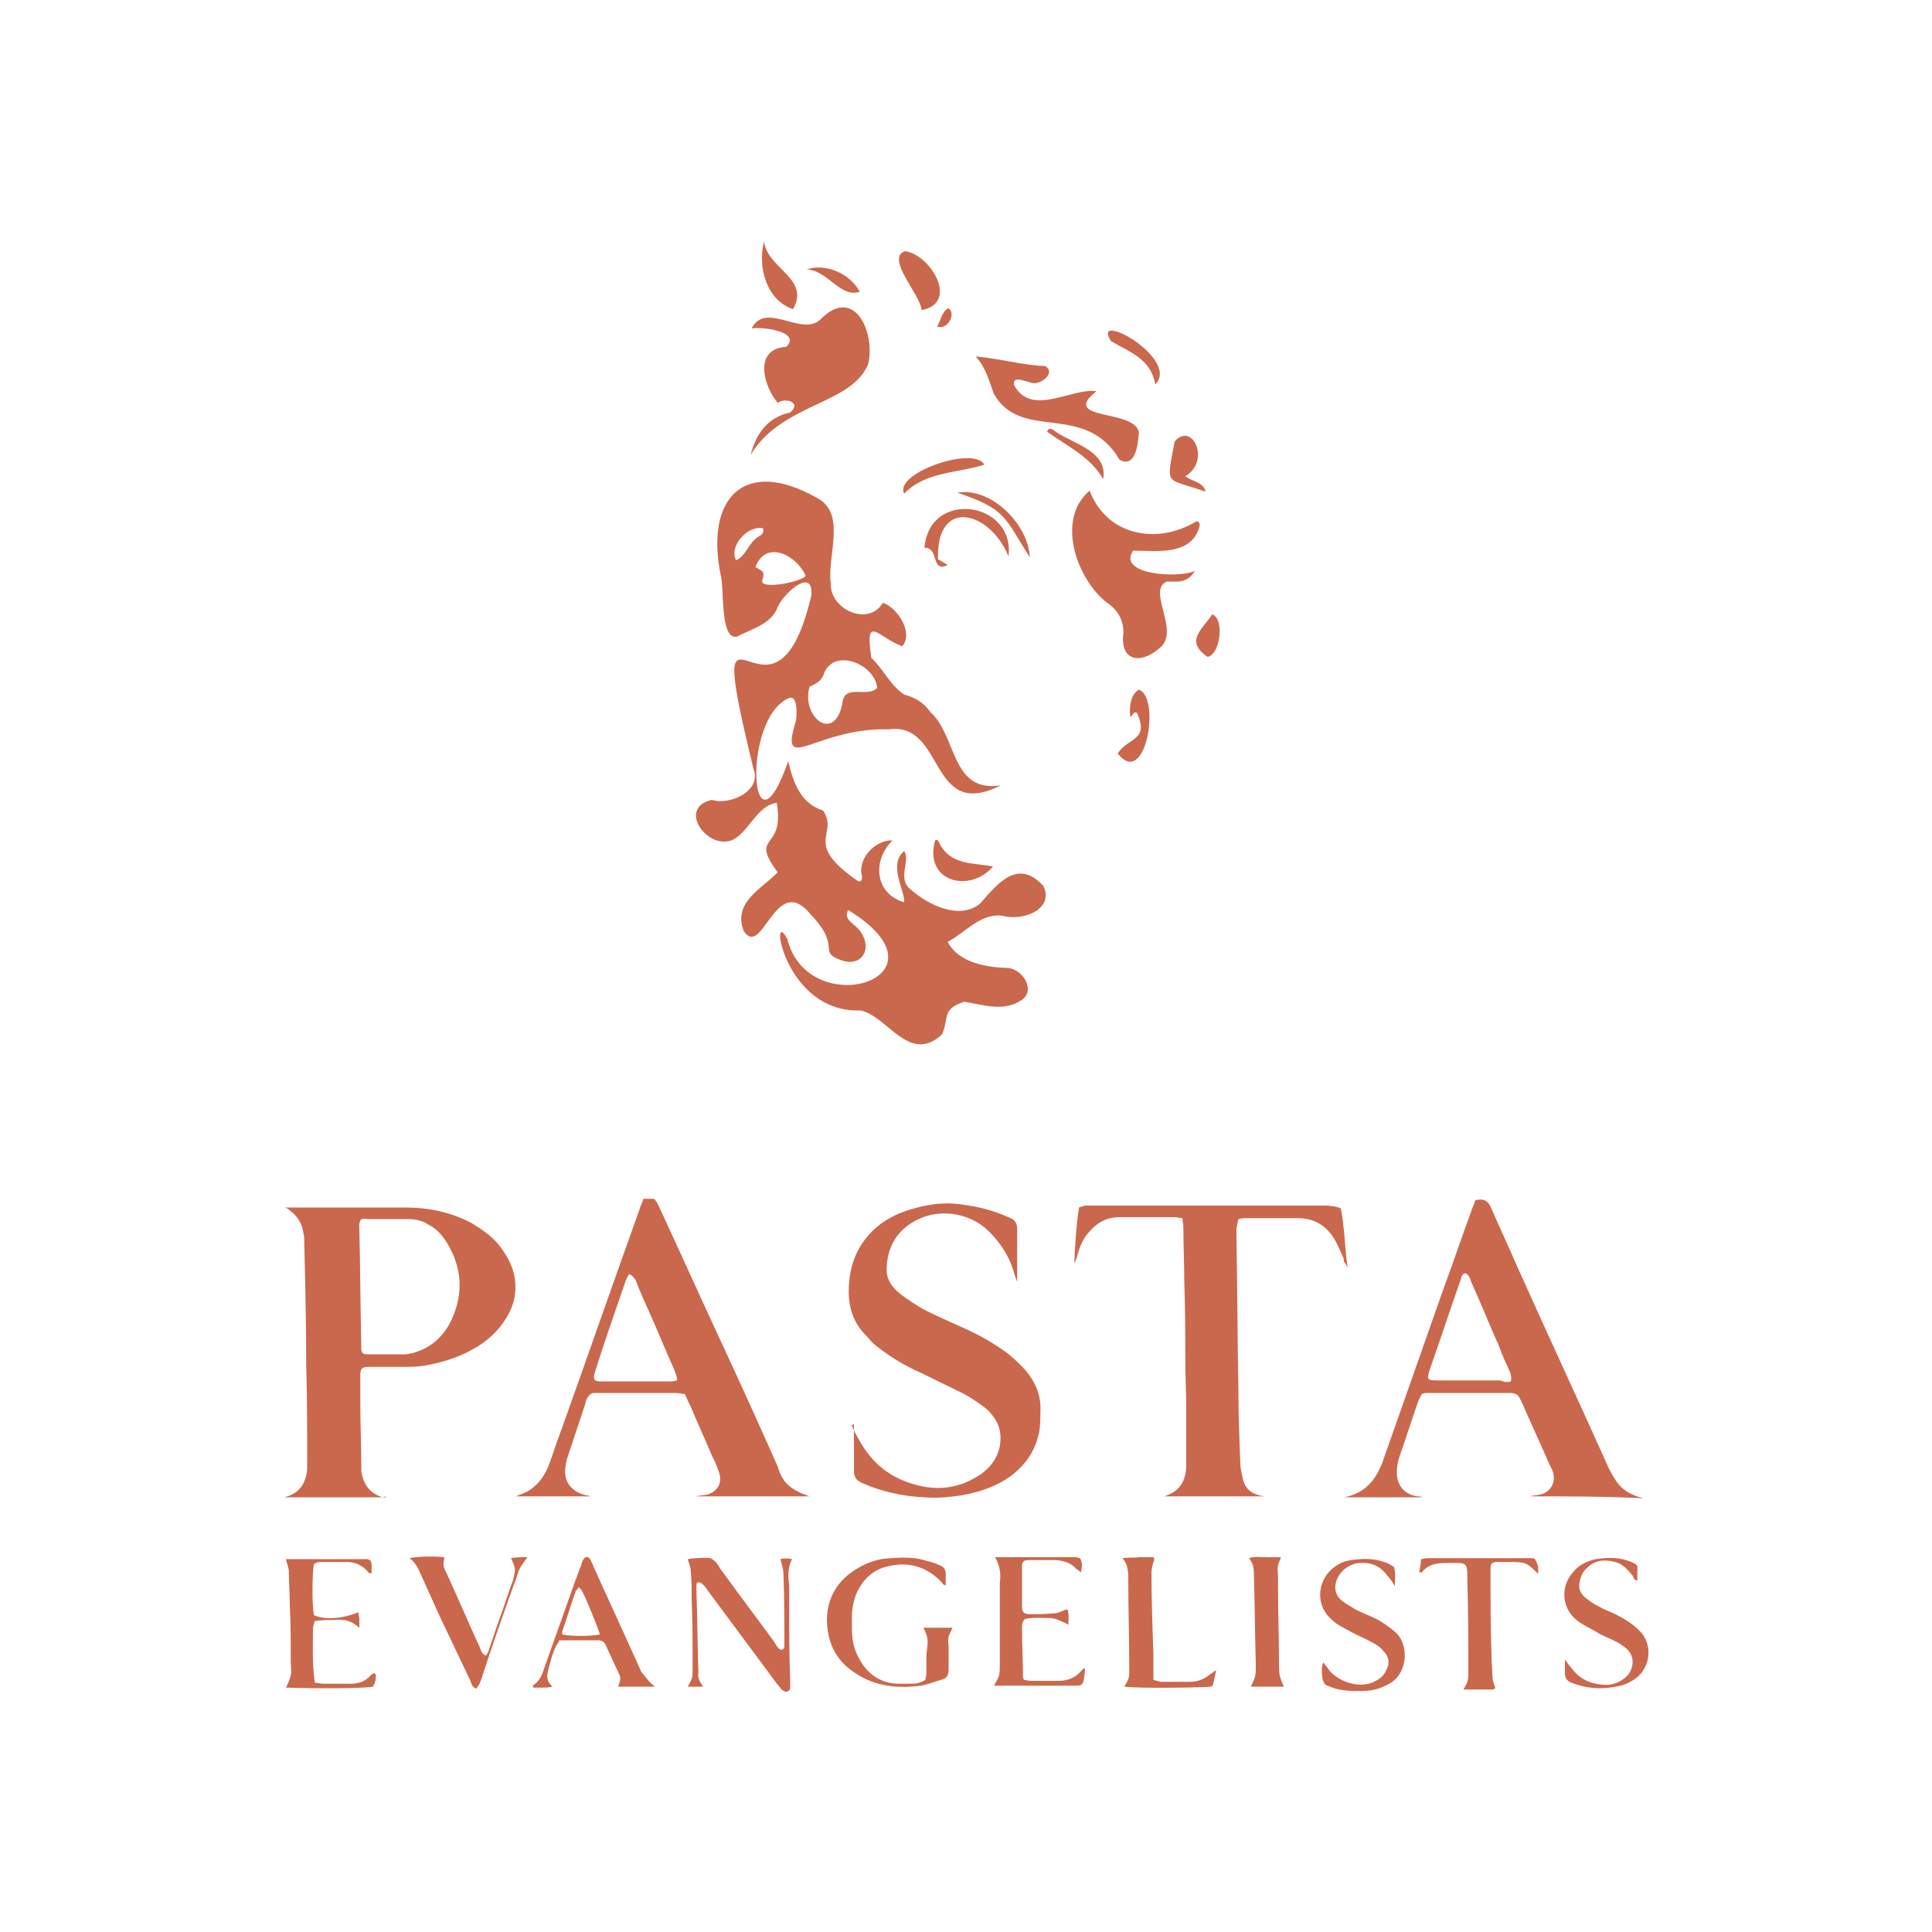 <?xml version="1.0" encoding="utf-8"?>
<!-- Generator: Adobe Illustrator 24.3.0, SVG Export Plug-In . SVG Version: 6.00 Build 0)  -->
<svg version="1.1" id="Layer_1" xmlns="http://www.w3.org/2000/svg" xmlns:xlink="http://www.w3.org/1999/xlink" x="0px" y="0px"
	 viewBox="0 0 200 200" style="enable-background:new 0 0 200 200;" xml:space="preserve">
<style type="text/css">
	.st0{fill:#CA684D;}
</style>
<g>
	<path class="st0" d="M103.6,81.3c-7.5,3.8-5.7-6.6-11.6-5.8c-7.6-0.2-11.4,4.9-9.6-0.9c0.1-0.6,0.2-2.8-0.8-2.3
		c-4.9,2.2-3.9,17.6,0,6.5c0.5,2.2,1.3,4.4,3.6,5.1c1.7,2.5-2.2,3.3,3.6,7.3c0.4,0.2,0.5-0.3,0.4-0.6c-0.4-1.8,1.5-3.7,3.2-3.6
		c-2.1,2-1.9,5.5,1.2,6.4c0.1-1.2-1.7-3.9,0-5.3c0.7,1-0.8,2.9,0.7,4c1.8,1.6,5.1,3.2,7.2,1.4c1.9-2.2,3.9-4.6,6.5-1.8
		c1.2,2.4-2.1,3.7-4.2,3.1c-2.3-0.3-3.8,1.7-5.7,2.7c1.1,2.1,3.8,2.6,6,2.7c1.6-0.1,3.2,2.2,1.7,3.3c-1.9,1.3-4,0.5-6,0.2
		c-2.4,0.8-1.5,1.7-2.3,3.4c-3.4,3.1-5.6-1.9-8.4-2.5c-8,0.3-9.5-11-7.6-7.4c2.2,8.8,17.7,4,6.3-3c-0.5,0.9,0.5,1.4,1,1.9
		c1.8,2,0.4,4.4-2.2,3.1c-0.5-0.2-0.8-0.5-0.8-1.1c-0.1-1.6-1.2-2.7-2.2-3.8c-3.4-3.6-4.7,4.9-6.6,2.1c-1.2-3,1.9-4.4,3.5-6.1
		c-3-4.1,0.8-2.1-0.1-7.2c-1.8,0.3-2.6,2.3-3.9,3.4c-2.6,2.4-6.8-2.8-2.8-3.7c1.8,0.6,5.2-0.9,4.3-3.2c-5.6-23,2-0.8,6-18
		c0.2-3.1-3.2,0.1-3.6,1.5c-0.8,1.6-2.6,2-4.1,2.8c-1.8,0.4-1.3-5-1.7-6.4c-1.6-7.9,2.4-12.2,9.9-8c3.2,1.6,1.1,6,1.5,8.9
		c-0.1,2.7,3.9,4.5,5.4,2c1.5,0.5,3.2,3.1,2,4.5c-2.5-0.9-3.9-3.5-3.2,1.2c1.2,1.1,2,2.9,3.4,3.8c1.1,0.3,2,0.8,2.7,1.8
		C99.1,76.2,98.4,82.1,103.6,81.3L103.6,81.3z M83.8,71.1c-0.9,3.1,2.6,5.9,3.4,1.7c0.2-2.1,2.6-0.5,3.6-1.6
		c-0.2-2.4-4.4-4.2-5.5-1.5C85.1,70.5,84.4,70.8,83.8,71.1z M78.2,58.7c0.8,0.5,1,0.4,0.7,1.4c-0.2,1,4.2,0.1,4.5-0.5
		C82.5,57.5,79.3,55.8,78.2,58.7z M79,54.7c-1.5-0.4-3.6,1.8-2.8,3.3c1.1-0.5,1.3-1.9,2.4-2.5C78.8,55.4,79.1,55.2,79,54.7z"/>
	<path class="st0" d="M40,155c-3.5,0-6.9,0-10.6,0c0.9-0.2,1.4-0.6,1.8-1.1c0.4-0.6,0.6-1.3,0.6-2c0-3.5,0-7.1-0.1-10.6
		c0-4.2-0.1-8.4-0.2-12.6c0-0.4,0-0.7-0.1-1.1c-0.1-0.9-0.6-1.7-1.4-2.3c-0.1-0.1-0.2-0.2-0.5-0.3c0.3,0,0.5,0,0.6,0
		c4,0,7.9,0,11.9,0c2.4,0,4.7,0.5,6.8,1.6c1,0.6,2,1.3,2.7,2.1c0.9,1.1,1.6,2.3,1.8,3.7c0.2,1.4-0.1,2.7-0.8,3.9
		c-0.9,1.5-2.1,2.6-3.6,3.4c-1.4,0.8-3,1.3-4.6,1.6c-0.9,0.2-1.9,0.2-2.8,0.2c-1.1,0-2.3,0-3.4,0c-0.6,0-0.8,0.2-0.8,0.8
		c0,1,0,2,0,3.1c0,2.1,0.1,4.1,0.1,6.2c0,0.2,0,0.4,0,0.7c0.2,1.2,0.7,2.1,1.9,2.6c0.1,0,0.2,0.1,0.3,0.1
		C39.9,154.9,39.9,154.9,40,155z M37.4,126.2c-0.3,0.4-0.2,0.8-0.2,1.1c0.1,4,0.1,7.9,0.2,11.9c0,0.1,0,0.3,0,0.4
		c0,0.5,0.2,0.6,0.7,0.6c1.3,0,2.6,0,3.9,0c0.2,0,0.4-0.1,0.6-0.1c2-0.5,3.4-1.8,4.2-3.6c1.2-2.7,1-5.3-0.5-7.8
		c-0.5-0.8-1.1-1.5-1.9-1.9c-0.6-0.4-1.3-0.6-2.1-0.6c-1.4,0-2.8,0-4.3,0C37.9,126.1,37.7,126.2,37.4,126.2z"/>
	<path class="st0" d="M158.4,154.9c0.3-0.1,0.7-0.1,1.1-0.2c0.9-0.2,1.7-1.2,1.2-2.5c-0.1-0.2-0.2-0.4-0.3-0.6
		c-0.9-2.1-1.9-4.2-2.8-6.3c-0.1-0.1-0.1-0.3-0.2-0.4c-0.2-0.5-0.5-0.7-1.1-0.7c-2.8,0-5.7,0-8.5,0c-0.2,0-0.4,0-0.6,0.1
		c-0.1,0.2-0.3,0.5-0.4,0.8c-0.7,2-1.3,3.9-2,5.9c-0.1,0.4-0.2,0.9-0.2,1.4c0,1.4,0.8,2.3,2.1,2.5c0.2,0,0.3,0,0.5,0.1
		c-2.6,0-5.2,0-8,0c2.2-0.5,3.2-1.8,3.9-3.6c2.1-6,4.2-11.9,6.3-17.9c1-2.7,1.9-5.4,2.9-8.1c0.1-0.4,0.3-0.7,0.4-1.1
		c0.1-0.1,0.2-0.1,0.3-0.1c0.6-0.1,1,0.1,1.3,0.7c0.9,2.1,1.9,4.2,2.8,6.3c3.1,6.9,6.3,13.8,9.4,20.7c0.3,0.6,0.6,1.2,1.1,1.8
		c0.6,0.7,1.4,1.1,2.5,1.4C166.1,154.9,162.2,154.9,158.4,154.9z M156.4,143c0.1-0.4,0-0.7-0.1-1c-0.4-0.9-0.8-1.7-1.1-2.6
		c-1-2.2-1.9-4.5-2.9-6.7c-0.1-0.3-0.2-0.7-0.6-0.9c-0.4,0.1-0.4,0.4-0.5,0.7c-1.1,3.1-2.1,6.2-3.2,9.3c-0.3,1-0.3,1.1,0.8,1.1
		c0.1,0,0.1,0,0.2,0c2.1,0,4.2,0,6.3,0C155.8,143.1,156.1,143.1,156.4,143z"/>
	<path class="st0" d="M83.8,154.9c-4.1,0-8,0-11.7,0c0.3-0.1,0.8-0.1,1.2-0.2c1.1-0.4,1.5-1.3,1.1-2.4c-0.2-0.5-0.4-1.1-0.7-1.6
		c-0.7-1.7-1.5-3.4-2.2-5.1c-0.2-0.4-0.4-0.8-0.6-1.3c-0.4,0-0.6-0.1-0.9-0.1c-2.7,0-5.3,0-8,0c-0.2,0-0.4,0-0.5,0
		c-0.3,0-0.5,0.2-0.7,0.5c-0.1,0.2-0.2,0.4-0.2,0.6c-0.6,1.8-1.2,3.6-1.8,5.4c-0.1,0.3-0.2,0.6-0.2,0.8c-0.4,1.7,0.4,2.9,2.1,3.3
		c0.1,0,0.2,0,0.4,0.1c-2.6,0-5.1,0-7.7,0c0.5-0.2,1.1-0.4,1.5-0.7c0.9-0.6,1.5-1.5,1.9-2.5c0.4-1,0.7-2.1,1.1-3.1
		c2.8-7.8,5.5-15.6,8.3-23.4c0.1-0.4,0.3-0.7,0.4-1.1c0.4,0,0.8,0,1.1,0c0.4,0.4,0.5,0.8,0.7,1.2c2.1,4.5,4.1,9,6.2,13.5
		c2,4.3,4,8.7,5.9,13C81,153.5,81.8,154.2,83.8,154.9z M65.1,131.9c-0.1,0.2-0.2,0.4-0.3,0.6c-1.1,3.2-2.2,6.3-3.2,9.5
		c-0.1,0.3-0.2,0.6,0,0.9c0.1,0,0.2,0.1,0.4,0.1c2.5,0,5.1,0,7.6,0c0.2,0,0.3-0.1,0.5-0.1c0-0.4-0.2-0.8-0.3-1.1c-0.9-2-1.7-4-2.6-6
		c-0.5-1.1-1-2.2-1.4-3.3C65.6,132.3,65.5,132,65.1,131.9z"/>
	<path class="st0" d="M88.2,147.6c0.2,0.5,0.4,0.9,0.7,1.4c1.3,2.4,3.2,4,5.9,4.7c2.1,0.6,4.2,0.4,6.1-0.7c1.3-0.7,2.3-1.8,2.6-3.3
		c0.2-1.2,0-2.2-0.7-3.1c-0.3-0.4-0.6-0.7-1-1c-0.7-0.5-1.4-1-2.2-1.4c-1.4-0.7-2.9-1.4-4.3-2.1c-1.6-0.7-3.1-1.6-4.5-2.7
		c-0.4-0.3-0.7-0.6-1-1c-1.6-1.5-2.1-3.4-1.9-5.6c0.1-1.4,0.5-2.8,1.3-4c1.3-2,3.2-3.1,5.4-3.7c1.4-0.4,2.8-0.6,4.2-0.5
		c2,0.2,3.9,0.6,5.8,1.5c0.5,0.2,0.7,0.6,0.7,1.1c0,0.1,0,0.1,0,0.2c0,1.7,0,3.4,0,5.3c-0.2-0.5-0.3-0.8-0.4-1.2
		c-0.5-1.6-1.4-2.9-2.6-4.1c-2.1-2-5.3-2.3-7.6-1c-1.8,1-2.8,2.6-2.9,4.7c-0.1,0.9,0.2,1.7,0.9,2.4c0.5,0.5,1.1,0.9,1.7,1.3
		c1.3,0.9,2.8,1.5,4.3,2.2c1.6,0.7,3.1,1.4,4.6,2.4c1.1,0.7,2,1.5,2.9,2.5c1,1.2,1.6,2.6,1.5,4.2c0,0.7,0,1.3-0.1,2
		c-0.4,2.2-1.6,3.8-3.4,5c-1.4,0.9-3,1.4-4.7,1.7c-1.3,0.2-2.5,0.3-3.8,0.2c-2.3-0.1-4.5-0.6-6.5-1.5c-0.6-0.3-0.8-0.6-0.8-1.3
		c0-1.5,0-2.9,0-4.4c0-0.1,0-0.3,0-0.4C88.1,147.6,88.1,147.6,88.2,147.6z"/>
	<path class="st0" d="M138.8,125.1c0.4,2,0.4,4,0.7,6.1c-0.2-0.3-0.2-0.4-0.3-0.5c-0.1-0.1-0.1-0.3-0.1-0.4c-0.3-0.7-0.6-1.4-1-2.1
		c-0.9-1.4-2.1-2.1-3.8-2.1c-1.7,0-3.4,0-5.1,0c-0.3,0-0.6,0-1,0.1c-0.1,0.3-0.1,0.6-0.2,0.9c0,0.4,0,0.8,0,1.2
		c0.1,5.2,0.1,10.5,0.2,15.7c0,2.5,0.1,5,0.2,7.5c0,0.4,0.1,0.9,0.2,1.3c0.2,1.2,0.8,1.9,2.3,2.1c-3.5,0-6.9,0-10.4,0
		c1.7-0.5,2.3-1.7,2.3-3.3c0-1.8,0-3.6,0-5.5c0-1.9-0.1-3.7-0.1-5.6c0-2.5,0-5.1-0.1-7.6c0-2-0.1-3.9-0.1-5.9c0-0.3-0.1-0.6-0.1-0.9
		c-0.3,0-0.5-0.1-0.8-0.1c-1.9,0-3.8,0-5.7,0c-1.4,0-2.4,0.6-3.3,1.7c-0.5,0.6-0.8,1.3-1,2c-0.1,0.4-0.2,0.7-0.4,1.1
		c0.1-1.9,0.2-3.9,0.5-5.8c0.2-0.1,0.4-0.1,0.6-0.2c0.3,0,0.6,0,0.9,0c8.1,0,16.2,0,24.3,0C137.8,124.9,138.2,124.8,138.8,125.1z"/>
	<path class="st0" d="M123.7,59.1c-0.8,1.3-1.8,1.1-2.9,1.1c-2.2,0.9,1.6,5.3-0.9,7c-1.9,1.6-4,1.2-3.6-1.7c0-1.3-0.6-2.4-1.7-3.1
		c-3.2-2.5-5.3-8.7-1.8-11.6c1.8,4.7,7,5.6,11,3.2c0.2-0.1,0.4,0.1,0.4,0.4c-0.8,3.2-4.5,2.6-6.9,2.6
		C115.6,59.5,122,59.9,123.7,59.1z"/>
	<path class="st0" d="M77.7,47.1c0.6-2.3,1.8-3.9,4.1-4.4c1.2-1-0.4-1.6-1.3-1c-1.5-1.8-2.5-5.6,0.9-5.8c1.6-1.6-2.6-2.1-3.6-1.9
		c1.5-2.9,5.3,1,7.2-1c3.4-3.4,5.6,1.3,4.9,4.6C88.3,41.9,80.9,41.7,77.7,47.1z"/>
	<path class="st0" d="M101,36.9c2.4,0.2,4.8,0.9,7.2,1c1.2,0.7-0.6,2.1-1.5,1.7c-0.5-0.1-2-0.8-1.7,0.3c1.8,3.3,6,0.2,8.5,0.6
		c-3.9,3.1,4.1,1.8,4.4,4.3c-0.1,1.1-0.3,3.7-2,2.8c-3.6-6.1-10.1-1.8-13-6.8C102.4,39.5,102.1,38.1,101,36.9z"/>
	<path class="st0" d="M95.6,168.5c1,0,2,0,3,0c-0.1,0.3-0.3,0.6-0.4,0.9c-0.1,0.4,0,0.8,0,1.2c0,0.7,0,1.5,0,2.2
		c0,0.6-0.2,1-0.8,1.1c-0.7,0.2-1.4,0.5-2.1,0.6c-2.3,0.3-4.6,0.1-6.6-1.2c-1.5-0.9-2.5-2.2-2.9-3.9c-0.7-3.1,0.5-5.6,2.9-7
		c1.1-0.7,2.4-1.1,3.7-1.1c1.2-0.1,2.4-0.1,3.6,0.3c0.5,0.1,1,0.3,1.4,0.5c0.3,0.1,0.5,0.4,0.5,0.8c0,0.4,0,0.8,0,1.2
		c-0.3,0-0.3-0.2-0.5-0.4c-1.6-1.6-3.5-2.1-5.7-1.5c-1.2,0.3-2.1,1.1-2.7,2.1c-0.5,0.8-0.7,1.7-0.8,2.6c0,1.2-0.1,2.3,0.2,3.5
		c0.2,0.7,0.5,1.3,0.9,1.9c0.9,1.3,2.2,2,3.8,2c0.4,0,0.9,0,1.3,0c0.5,0,0.9-0.1,1.4-0.4c0-0.2,0.1-0.4,0.1-0.7c0-0.6,0-1.2,0-1.9
		C96.1,169.7,96.1,169.6,95.6,168.5z"/>
	<path class="st0" d="M72.8,174.6c-0.6,0-1.1,0-1.6,0c0.5-0.9,0.5-0.9,0.5-2c0-2.4,0-4.7-0.1-7.1c0-1,0-2-0.1-2.9
		c0-0.4-0.2-0.8-0.3-1.2c0.4-0.1,1.9-0.2,2.3-0.1c0.2,0,0.3,0.2,0.5,0.3c0.2,0.2,0.4,0.5,0.5,0.7c1.8,2.5,3.7,5,5.6,7.6
		c0.2,0.3,0.4,0.8,0.8,0.9c0.3-0.1,0.3-0.3,0.3-0.5c0-2.5,0-4.9-0.1-7.4c0-0.5-0.2-1-0.3-1.5c0.3-0.1,0.7-0.1,1.2,0
		c-0.5,0.9-0.4,1.9-0.3,2.8c0,0.8,0,1.5,0,2.3c0,2.5,0,4.9,0.1,7.4c0,0.2,0,0.4,0,0.7c0,0.2,0,0.4-0.3,0.5c-0.2,0.1-0.4-0.1-0.6-0.2
		c-0.2-0.3-0.5-0.6-0.7-0.9c-2.3-3.1-4.6-6.2-6.9-9.3c-0.2-0.3-0.4-0.6-0.7-0.8c-0.1-0.1-0.2-0.1-0.3-0.1c-0.1,0-0.2,0.1-0.2,0.2
		c0,0.3,0,0.5,0,0.8c0.1,2.8,0.1,5.6,0.2,8.4C72.2,173.6,72.4,174.1,72.8,174.6z"/>
	<path class="st0" d="M103,161.2c3,0,5.7,0,8.4,0c0.1,0,0.3,0.1,0.4,0.1c0.3,0.5,0.2,0.9,0.1,1.5c-0.2-0.2-0.3-0.3-0.5-0.4
		c-0.5-0.6-1.2-0.8-2-0.9c-1,0-2,0-2.9,0c-0.6,0-0.7,0.2-0.7,0.7c0,1.4,0,2.8,0,4.1c0,0.6,0.2,0.8,0.8,0.8c0.9,0,1.7,0,2.6-0.1
		c0.4,0,0.8-0.3,1.3-0.4c0.2,0.5,0.1,1,0.1,1.6c-0.3-0.2-0.4-0.2-0.6-0.3c-0.4-0.2-0.9-0.4-1.3-0.4c-0.9,0-1.7-0.1-2.6,0.1
		c-0.3,0.3-0.3,0.6-0.3,1c0,1.7,0.1,3.3,0.1,5c0,0.1,0,0.1,0.1,0.3c0.2,0,0.4,0.1,0.7,0.1c1,0,2,0,2.9,0c0.9,0,1.7-0.3,2.3-1
		c0.1-0.1,0.2-0.2,0.3-0.3c0.2,0.1,0.1,0.2,0.1,0.4c-0.2,1.5-0.1,1.4-1.6,1.4c-2.6,0-5.2,0-7.8,0c0.2-0.4,0.4-0.7,0.5-1
		c0.1-0.3,0.1-0.7,0.1-1.1c0-2.8,0-5.7,0-8.5C103.6,163.1,103.6,162.2,103,161.2z"/>
	<path class="st0" d="M37.2,168.5c-0.9-0.8-1.7-0.9-2.6-0.8c-0.6,0-1.3,0-2,0.1c-0.1,0.3-0.2,0.5-0.2,0.8c0,1.8-0.1,3.7,0.2,5.6
		c0.3,0,0.6,0.1,0.9,0.1c0.9,0,1.8,0,2.7,0c0.9,0,1.6-0.2,2.2-0.9c0.1-0.1,0.2-0.1,0.3-0.2c0.3,0.1,0.2,0.3,0.2,0.4
		c0,0.4-0.1,0.7-0.3,1c-0.9,0.2-6.2,0.2-9,0.1c0.2-0.4,0.4-0.8,0.5-1.3c0.1-0.4,0-0.9,0-1.3c0-2,0-4-0.1-6c0-1.1-0.1-2.3-0.1-3.4
		c0-0.4-0.2-0.8-0.3-1.3c0,0,0,0,0,0c0,0,0.1,0,0.1,0c2.8,0,5.5,0,8.3,0c0.1,0,0.2,0.1,0.3,0.1c0.3,0.4,0.1,0.9,0.2,1.3
		c-0.3,0.2-0.4-0.1-0.5-0.2c-0.6-0.6-1.3-0.9-2-0.9c-1,0-2,0-2.9,0c-0.2,0-0.4,0.1-0.6,0.2c-0.2,1-0.2,4.4,0,5.3
		c1.1,0.5,2.9,0.4,4.6-0.3c0,0.3,0.1,0.5,0.1,0.7C37.2,167.7,37.2,167.9,37.2,168.5z"/>
	<path class="st0" d="M67.8,174.6c-1.4,0-2.6,0-3.8,0c0.3-0.9,0.3-0.9-0.1-1.7c-0.4-0.9-0.8-1.7-1.2-2.6c-0.1-0.3-0.4-0.5-0.8-0.5
		c-1.3,0-2.6,0-4,0c-0.1,0.3-0.3,0.5-0.4,0.7c-0.3,0.7-0.5,1.4-0.7,2.2c-0.2,0.7-0.3,1.3,0.4,1.9c-0.4,0.1-0.7,0.1-1,0.1
		c-0.3,0-0.7,0-1,0c-0.1-0.3,0.1-0.3,0.2-0.4c0.5-0.4,0.7-0.9,0.9-1.5c1.1-3.1,2.2-6.2,3.3-9.3c0.2-0.4,0.3-0.9,0.5-1.3
		c0.1-0.2,0.1-0.4,0.2-0.6c0.1-0.2,0.2-0.4,0.4-0.4c0.2-0.1,0.4,0.2,0.5,0.4c0.1,0.2,0.2,0.5,0.3,0.7c1.3,2.9,2.7,5.9,4,8.8
		c0.3,0.7,0.6,1.3,0.9,2C66.8,173.5,67.1,174.1,67.8,174.6z M62.1,169.2c-0.2-0.7-1.4-3.7-1.9-4.6c-0.1-0.1-0.2-0.2-0.3-0.3
		c-0.1,0.2-0.2,0.3-0.3,0.4c-0.5,1.4-0.9,2.8-1.4,4.2c0,0.1,0,0.2,0,0.3C59.1,169.4,61.1,169.4,62.1,169.2z"/>
	<path class="st0" d="M169.5,162.1c0,0.5,0,1,0,1.5c-0.4,0-0.4-0.4-0.5-0.5c-0.5-0.6-1-1.2-1.8-1.4c-1.1-0.3-2.1-0.2-2.9,0.6
		c-0.5,0.4-0.7,1-0.8,1.6c-0.1,0.5,0.1,1,0.5,1.4c0.5,0.4,0.9,0.7,1.5,1c0.7,0.4,1.4,0.6,2.1,1c0.8,0.4,1.5,0.9,2.1,1.5
		c1.4,1.3,1.3,3.9-0.6,5.1c-0.6,0.4-1.2,0.6-1.8,0.7c-1.6,0.3-3.1,0.2-4.6-0.4c-0.5-0.2-0.7-0.5-0.7-1c0-0.4,0-0.8,0-1.4
		c0.3,0.4,0.5,0.7,0.7,0.9c0.8,1.1,1.9,1.6,3.2,1.7c0.9,0.1,1.7-0.2,2.3-0.7c0.9-0.7,1.2-2.2,0.1-3.1c-0.4-0.3-0.8-0.6-1.3-0.8
		c-0.6-0.3-1.2-0.5-1.8-0.9c-0.7-0.4-1.4-0.7-2-1.2c-1.5-1.2-1.7-3.4-0.4-4.9c0.6-0.8,1.5-1.2,2.4-1.4c1.3-0.2,2.5-0.2,3.7,0.3
		c0.1,0.1,0.3,0.1,0.4,0.2C169.3,161.9,169.3,161.9,169.5,162.1z"/>
	<path class="st0" d="M137,172.1c0.2,0.3,0.4,0.5,0.6,0.8c0.8,1,2.7,1.9,4.4,1.3c0.7-0.3,1.2-0.6,1.5-1.3c0.4-0.7,0.3-1.4-0.3-2
		c-0.3-0.4-0.8-0.7-1.2-0.9c-0.7-0.4-1.5-0.7-2.2-1.1c-0.7-0.4-1.4-0.7-1.9-1.2c-1.7-1.4-1.6-3.9,0-5.3c0.6-0.5,1.2-0.8,2-0.9
		c1.3-0.2,2.6-0.2,3.9,0.4c0.2,0.1,0.3,0.2,0.5,0.3c0.2,0.6,0.1,1.2,0.1,2c-0.3-0.5-0.5-0.8-0.8-1.1c-0.7-1-1.7-1.4-2.9-1.3
		c-1.1,0.1-2.1,0.9-2.4,2c-0.2,0.7,0,1.4,0.6,1.9c0.4,0.3,0.9,0.6,1.4,0.9c0.6,0.3,1.3,0.6,2,0.9c0.8,0.4,1.5,0.9,2.2,1.5
		c1.3,1.2,1.3,4-0.5,5.2c-0.7,0.4-1.4,0.7-2.2,0.8c-1.2,0.1-2.4,0.1-3.6-0.2c-0.3-0.1-0.5-0.2-0.8-0.3c-0.3-0.1-0.4-0.4-0.5-0.7
		C136.8,172.9,136.8,172.5,137,172.1z"/>
	<path class="st0" d="M52.9,161.3c0.5-0.1,1.1-0.1,1.7-0.1c-0.3,0.4-0.5,0.7-0.7,1c-0.2,0.3-0.3,0.7-0.4,1c-0.1,0.4-0.3,0.8-0.4,1.1
		c-1.1,3.1-2.2,6.2-3.2,9.3c-0.1,0.3-0.2,0.6-0.3,0.8c-0.1,0.1-0.2,0.3-0.3,0.4c-0.4-0.1-0.5-0.5-0.6-0.8c-1-2.1-2-4.2-3-6.3
		c-0.7-1.5-1.3-2.9-2-4.4c-0.3-0.7-0.6-1.5-1.3-2c0.9-0.2,2.6-0.2,3.6-0.1c-0.1,0.8-0.2,0.8,0.2,1.6c1.2,2.6,2.3,5.2,3.5,7.8
		c0.1,0.3,0.2,0.6,0.6,0.8c0.1-0.2,0.3-0.4,0.3-0.6c0.4-1.1,0.7-2.1,1.1-3.2c0.5-1.3,0.9-2.7,1.4-4
		C53.4,162.4,53.4,162.4,52.9,161.3z"/>
	<path class="st0" d="M146.9,162.8c0.1-0.5,0.2-0.9,0.2-1.4c0.2,0,0.4-0.1,0.6-0.1c3.6,0,7.1,0,10.7,0c0.2,0,0.4,0,0.5,0.1
		c0.3,0.5,0.4,0.9,0.3,1.5c-1.2-1.2-1.3-1.2-3-1.2c-0.4,0-0.8,0-1.2,0c-0.6,0-0.7,0.2-0.7,0.7c0,0.2,0,0.4,0,0.7
		c0,2.8,0,5.5,0.1,8.3c0,0.7,0.1,1.5,0.1,2.2c0,0.4,0.2,0.8,0.3,1.2c-0.1,0-0.2,0.1-0.3,0.1c-1,0-2,0-3,0c0.5-0.9,0.5-0.9,0.5-2
		c0-3.1,0-6.1-0.1-9.2c0-2.1,0-1.9-2-1.9c-0.1,0-0.2,0-0.3,0c-1,0-1.9,0.2-2.5,1.1C147.2,162.7,147,162.7,146.9,162.8L146.9,162.8z"
		/>
	<path class="st0" d="M125.9,172.9c-0.1,0.3-0.1,0.6-0.2,0.9c0,0.2-0.1,0.4-0.1,0.5c0,0.1-0.1,0.2-0.2,0.3c-0.8,0.1-7.8,0.2-9,0
		c0.5-0.9,0.5-0.9,0.5-1.9c0-3.1-0.1-6.1-0.1-9.2c0-0.7,0-1.5-0.6-2.2c0.6-0.1,1.1,0,1.7-0.1c0.5,0,1,0,1.5,0c0.2,0.3,0,0.4,0,0.5
		c-0.1,0.4-0.2,0.7-0.2,1.1c0,2.8,0.1,5.6,0.2,8.4c0,0.5,0,1.1,0,1.6c0,0.4,0,0.7,0,1.1c0.3,0.1,0.5,0.1,0.7,0.2c1,0,2,0,3.1,0
		c0.8,0,1.5-0.3,2.1-0.8C125.5,173.2,125.7,173,125.9,172.9L125.9,172.9z"/>
	<path class="st0" d="M132.9,174.6c-1.1,0-2.2,0-3.4,0c0.5-1.1,0.5-1.1,0.5-2.4c-0.1-3.1-0.1-6.2-0.2-9.3c0-0.6-0.1-1.1-0.5-1.6
		c0.6-0.2,1.2-0.1,1.7-0.1c0.5,0,1,0,1.6,0c-0.1,0.4-0.3,0.6-0.3,0.9c-0.1,0.4,0,0.7,0,1.1c0,0.3,0,0.7,0,1c0,2.6,0.1,5.2,0.1,7.7
		C132.4,173.4,132.4,173.4,132.9,174.6z"/>
	<path class="st0" d="M95.4,32.1c-0.1-1.6-3.8-5.4-1.7-6.1C96.4,26.4,99.3,31.4,95.4,32.1z"/>
	<path class="st0" d="M104.4,57.6c-1.9-4.7-7.5-6.2-7.3,0.3c0.4,0.2,0.7,0.4,1,0.6c-1.8,0.8-0.8-1.8-2.4-1.8
		C96.2,50.6,105.1,51.9,104.4,57.6z"/>
	<path class="st0" d="M122.7,49.3c0.8,0.6,1.9,0.6,2.1,1.6c-4.2-1.5-4.1-0.4-3.2-5.2C123.4,43.6,125.4,47.7,122.7,49.3z"/>
	<path class="st0" d="M79.1,25c0.3,2.8,4.8,3.8,3,7C79.3,31.1,78.4,27.5,79.1,25z"/>
	<path class="st0" d="M102.8,89.7c-2.4,2.8-7.2,1.6-6-2.7c0.3-0.2,0.4,0.2,0.5,0.4C98.5,89.6,100.8,89.3,102.8,89.7z"/>
	<path class="st0" d="M117.9,71.4c2.3,0.8,0.7,10.3-2.2,6.6c1.1-1.7,3.3-1.3,2-4.2c-0.4-0.2-0.4,0.3-0.7,0.4
		C116.9,73.2,117,71.9,117.9,71.4z"/>
	<path class="st0" d="M101.9,48.1c-2.8,0.9-6.1,0.7-8.3,3C92.5,49,100.8,46.1,101.9,48.1z"/>
	<path class="st0" d="M119.6,39.8c-0.5-2.7-2.6-3.3-4.6-4.5C112.9,32,122.2,37.1,119.6,39.8z"/>
	<path class="st0" d="M125.5,63.6c1.3,0.5,0.8,4.2-0.5,4.4C122.7,66.4,124.3,65.3,125.5,63.6z"/>
	<path class="st0" d="M99.1,51c3.6-0.6,7.4,3.4,7.5,6.7C104,53.6,104.2,52.7,99.1,51z"/>
	<path class="st0" d="M114.2,49.6c-1.3-2.3-3.7-3.4-5.8-4.9c0.2-0.6,0.6-0.2,0.9,0C111.2,46,114.7,46.7,114.2,49.6z"/>
	<path class="st0" d="M89,30.2c-2,0.7-3.4-2.3-5.5-2.3C85.4,27.2,88,28.3,89,30.2z"/>
	<path class="st0" d="M97,33.8c0.4-0.6,0.5-1.6,1.2-1.9C99,32.5,98.1,34.2,97,33.8z"/>
	<path class="st0" d="M103.6,81.3c0.1,0,0.2,0,0.3,0C103.8,81.3,103.7,81.3,103.6,81.3z"/>
	<path class="st0" d="M146.9,162.8c0,0.1,0,0.2,0,0.3c0,0,0,0,0,0C146.9,163,146.9,162.9,146.9,162.8
		C146.9,162.8,146.9,162.8,146.9,162.8z"/>
	<path class="st0" d="M125.9,172.9C125.9,172.9,125.9,172.9,125.9,172.9C125.9,172.9,125.9,172.9,125.9,172.9z"/>
</g>
</svg>
